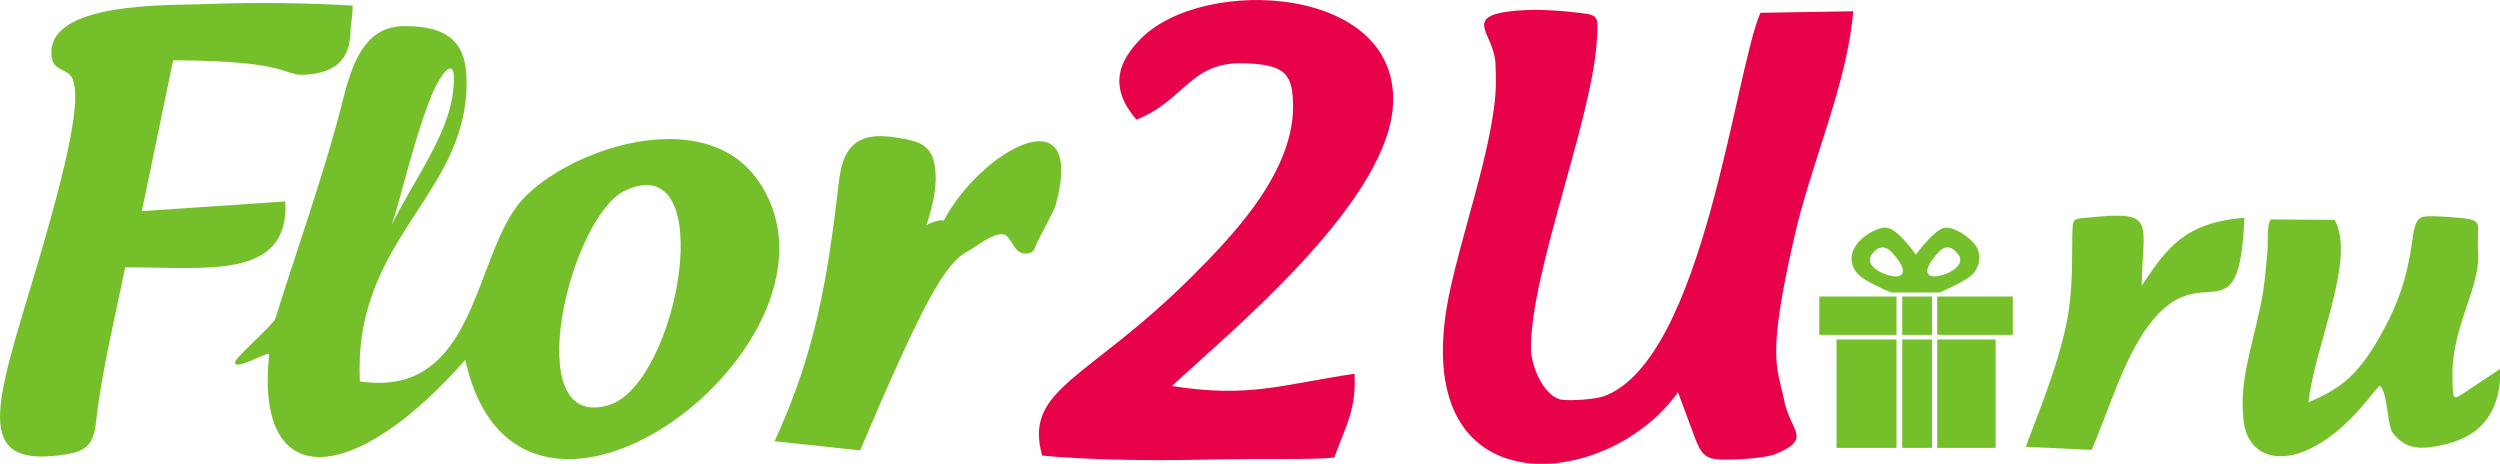 <svg fill="none" viewBox="0 0 124 23" xmlns="http://www.w3.org/2000/svg" xmlns:xlink="http://www.w3.org/1999/xlink"><clipPath id="a"><path d="m0 0h124v23h-124z"/></clipPath><g clip-path="url(#a)"><path clip-rule="evenodd" d="m17.023 4.894c-.854 3.474-2.535 8.191-3.363 10.904-.103.304-1.915 1.877-1.992 2.13-.155.558 1.708-.558 1.682-.355-.724 6.923 4.191 6.568 9.727.279 2.691 12.147 19.921-1.065 14.54-8.875-2.691-3.905-9.469-1.572-11.745.964-2.406 2.713-2.199 9.839-8.02 8.977-.362-7.227 5.588-9.306 5.278-15.24-.103-1.75-1.138-2.384-3.053-2.384-1.759 0-2.51 1.395-3.053 3.601zm14.022 4.539c-2.794 1.243-5.381 12.071-.828 10.651 3.415-1.065 5.511-12.755.828-10.651zm-8.589-4.767c-.285 2.13-1.966 4.311-3.027 6.492.414-1.192 1.087-4.159 1.863-6.137.492-1.344 1.475-2.688 1.164-.355z" fill="#75c02a" fill-rule="evenodd"/><path clip-rule="evenodd" d="m83.227 19.451.828 2.232c.336.887.543 1.116 1.501 1.116.647 0 2.018-.076 2.51-.279 1.837-.761.75-1.116.44-2.612-.336-1.674-.905-2.029.466-8.039.854-3.829 2.639-7.633 2.949-11.31l-4.605.076c-1.268 2.891-2.82 17.193-7.761 19.019-.44.152-1.552.228-2.044.177-.88-.076-1.578-1.623-1.578-2.561 0-3.778 2.949-11.132 3.26-15.114.103-1.547.155-1.395-1.345-1.572-1.268-.127-2.121-.101-2.691-.051-2.691.254-1.061 1.116-.983 2.587.026.634.052 1.395-.078 2.257-.362 2.789-1.63 6.39-2.225 9.256-2.173 10.752 7.891 9.738 11.357 4.818z" fill="#e7024a" fill-rule="evenodd"/><path clip-rule="evenodd" d="m56.373 5.933c2.51-1.014 2.639-2.967 5.562-2.789 1.811.101 2.199.533 2.199 2.155 0 3.423-3.286 6.669-4.993 8.394-5.174 5.173-8.382 5.553-7.451 8.901 1.682.177 4.915.279 7.968.203 2.949-.076 5.304.025 6.519-.101.621-1.699 1.087-2.358 1.009-4.159-3.596.532-5.226 1.217-9.055.609 2.613-2.46 10.452-8.825 10.944-13.719.595-6.187-9.417-6.695-12.522-3.474-.931.964-1.682 2.257-.181 3.981z" fill="#e7024a" fill-rule="evenodd"/><g fill="#75c02a"><path clip-rule="evenodd" d="m17.489.278c-2.018-.127-4.683-.178-7.27-.076-1.811.076-8.02-.152-7.658 2.637.103.71.828.558 1.035 1.065.31.761.233 2.587-1.759 9.281-2.044 6.872-3.363 10.169 1.552 9.332 1.164-.203 1.294-.811 1.397-1.775.285-2.434.931-5.046 1.423-7.481 3.881-.025 8.175.685 7.942-3.271l-7.115.482 1.552-7.481c6.054.025 5.355.811 6.623.71 1.708-.127 2.122-1.014 2.173-2.079 0-.355.129-.938.103-1.344z" fill-rule="evenodd"/><path clip-rule="evenodd" d="m46.801 10.955c-.078-.127-.854.152-.88.254-.052.177.621-1.496.466-2.815-.129-1.217-.776-1.395-1.94-1.572-2.147-.355-2.665.685-2.846 2.257-.569 4.919-1.19 8.47-3.182 12.806l4.243.456c3.105-7.303 4.191-9.281 5.355-9.89.414-.228 1.087-.786 1.63-.837.543-.051.543.964 1.216.964.466 0 .44-.279.621-.634.31-.634.776-1.445.88-1.775 1.526-5.63-3.725-2.713-5.562.786z" fill-rule="evenodd"/><path clip-rule="evenodd" d="m114.272 22.392c2.277-.913 3.648-3.398 3.804-3.246.362.456.336 1.952.595 2.308.517.659 1.086.989 2.716.558 1.863-.482 2.639-1.75 2.639-3.728l-1.604 1.065c-.802.532-.75.558-.776-.532-.104-2.587 1.423-4.564 1.267-6.34-.103-1.471.44-1.572-1.241-1.699-.621-.051-1.216-.076-1.475-.025-.854.177-.129 2.105-1.863 5.401-1.319 2.51-2.225 3.094-3.829 3.804.285-2.789 2.38-7.126 1.294-9.053-1.578 0-3.156-.025-3.156-.025-.233.254-.13 1.091-.182 1.648-.077.659-.103 1.598-.388 2.865-.465 2.13-.983 3.55-.802 5.351.13 1.699 1.475 2.257 3.001 1.648z" fill-rule="evenodd"/><path clip-rule="evenodd" d="m100.483 22.163 3.26.152c.828-1.877 1.552-4.463 2.82-6.162 2.69-3.626 4.501.887 4.76-5.351-2.949.228-3.855 1.496-5.096 3.373.051-3.144.75-3.728-2.484-3.398-.983.101-.931-.025-.957.989-.026.938.051 2.46-.259 4.133-.492 2.51-1.759 5.376-2.044 6.263z" fill-rule="evenodd"/><path d="m91.092 16.609h2.975v-1.902h-3.829v1.902z"/><path d="m94.067 16.838h-2.975v5.376h2.975z"/><path d="m95.826 16.838h-1.475v5.376h1.475z"/><path d="m98.983 16.838h-2.897v5.376h2.897z"/><path d="m96.085 14.707v1.902h2.897.854v-1.902z"/><path d="m92.36 13.77c.414.279 1.061.583 1.423.735h2.432c.336-.152 1.009-.456 1.423-.735.569-.406.647-1.04.414-1.496-.259-.482-1.19-1.09-1.656-.964-.517.152-1.371 1.319-1.371 1.319s-.802-1.167-1.371-1.319c-.491-.127-1.423.482-1.656.964-.285.456-.207 1.09.362 1.496zm3.7-1.167c.388-.456.724-.431 1.061 0 .336.431-.181.811-.569.964-.388.152-.802.228-.931 0-.103-.228.078-.507.44-.964zm-3.208 0c.336-.431.673-.456 1.061 0 .388.457.543.735.44.964-.129.228-.543.152-.931 0-.388-.152-.905-.533-.569-.964z"/><path d="m95.826 14.707h-1.475v1.902h1.475z"/></g></g></svg>